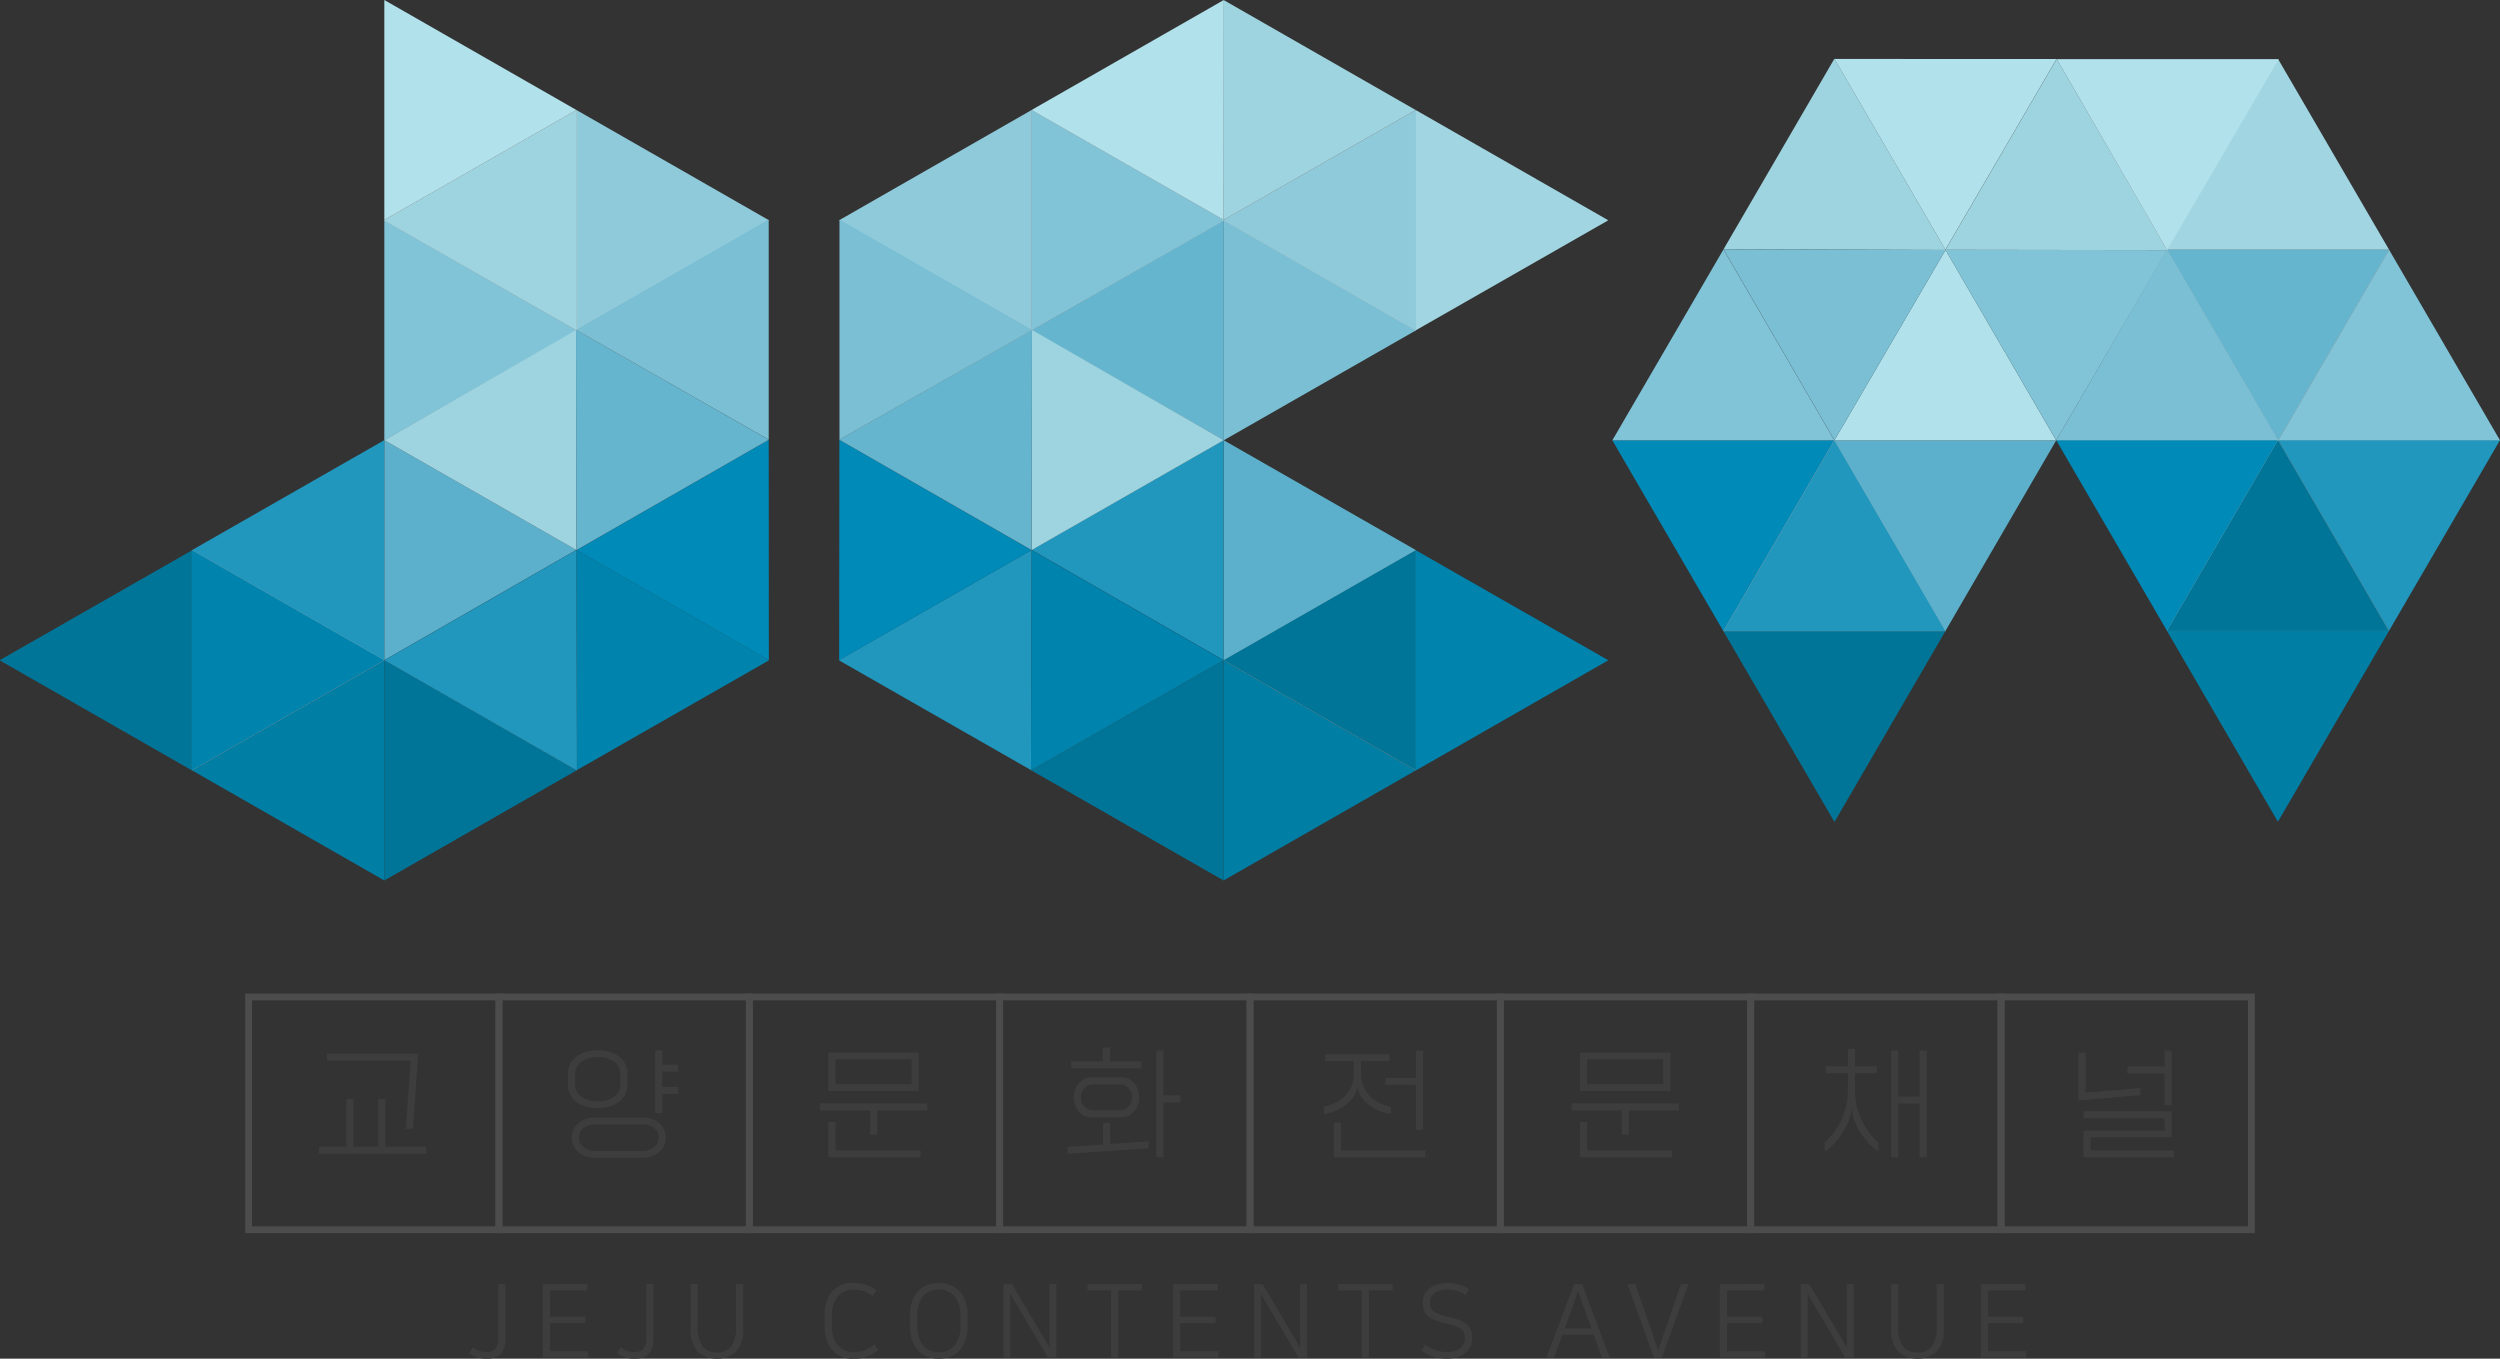 <svg xmlns="http://www.w3.org/2000/svg" xmlns:xlink="http://www.w3.org/1999/xlink" width="92" height="50" viewBox="0 0 92 50">
  <rect x="0" y="0" width="92" height="50" fill="#333333" stroke="none"/>
  <defs>
    <clipPath id="clip-path">
      <rect id="사각형_126" data-name="사각형 126" width="92" height="50" fill="none"/>
    </clipPath>
    <clipPath id="clip-path-3">
      <rect id="사각형_67" data-name="사각형 67" width="0.007" height="0.008" fill="none"/>
    </clipPath>
    <clipPath id="clip-path-4">
      <rect id="사각형_68" data-name="사각형 68" width="0.001" height="0.001" fill="none"/>
    </clipPath>
    <clipPath id="clip-path-5">
      <rect id="사각형_69" data-name="사각형 69" width="7.079" height="8.106" fill="none"/>
    </clipPath>
    <clipPath id="clip-path-11">
      <rect id="사각형_75" data-name="사각형 75" width="0.003" height="0.004" fill="none"/>
    </clipPath>
    <clipPath id="clip-path-21">
      <rect id="사각형_85" data-name="사각형 85" width="0.008" height="0.007" fill="none"/>
    </clipPath>
    <clipPath id="clip-path-23">
      <rect id="사각형_87" data-name="사각형 87" width="8.172" height="7.021" fill="none"/>
    </clipPath>
    <clipPath id="clip-path-31">
      <rect id="사각형_95" data-name="사각형 95" width="8.172" height="7.022" fill="none"/>
    </clipPath>
    <clipPath id="clip-path-33">
      <rect id="사각형_97" data-name="사각형 97" width="0.003" height="0.003" fill="none"/>
    </clipPath>
  </defs>
  <g id="그룹_148" data-name="그룹 148" transform="translate(0.12 0.848)">
    <g id="그룹_147" data-name="그룹 147" transform="translate(-0.12 -0.848)" clip-path="url(#clip-path)">
      <path id="패스_1" data-name="패스 1" d="M160.62,57.17h0v0Z" transform="translate(-114.741 -40.972)" fill="#007495"/>
      <path id="패스_2" data-name="패스 2" d="M157.633,57.17h0v0Z" transform="translate(-112.607 -40.972)" fill="#007495"/>
      <path id="패스_3" data-name="패스 3" d="M157.638,93.887V85.794l7.072,4.044Z" transform="translate(-112.611 -61.486)" fill="#007ea4"/>
      <path id="패스_4" data-name="패스 4" d="M189.485,75.5v.018l-7.064,4.045v-8.1Z" transform="translate(-130.315 -51.211)" fill="#0083ad"/>
      <path id="패스_5" data-name="패스 5" d="M157.64,57.172l7.077,4.047-7.078,4.054v-8.1Z" transform="translate(-112.611 -40.974)" fill="#5cb0cc"/>
      <g id="그룹_19" data-name="그룹 19">
        <g id="그룹_18" data-name="그룹 18" clip-path="url(#clip-path)">
          <g id="그룹_11" data-name="그룹 11" transform="translate(52.1 28.348)" opacity="0.7">
            <g id="그룹_10" data-name="그룹 10">
              <g id="그룹_9" data-name="그룹 9" clip-path="url(#clip-path-3)">
                <path id="패스_6" data-name="패스 6" d="M182.4,100.06h0l-.006,0,.007,0Z" transform="translate(-182.397 -100.052)" fill="#fff"/>
              </g>
            </g>
          </g>
          <g id="그룹_14" data-name="그룹 14" transform="translate(52.106 20.245)" opacity="0.7">
            <g id="그룹_13" data-name="그룹 13">
              <g id="그룹_12" data-name="그룹 12" clip-path="url(#clip-path-4)">
                <path id="패스_7" data-name="패스 7" d="M182.419,71.454h0Z" transform="translate(-182.419 -71.454)" fill="#fff"/>
              </g>
            </g>
          </g>
          <g id="그룹_17" data-name="그룹 17" transform="translate(45.028 20.245)" opacity="0.7">
            <g id="그룹_16" data-name="그룹 16">
              <g id="그룹_15" data-name="그룹 15" clip-path="url(#clip-path-5)">
                <path id="패스_8" data-name="패스 8" d="M164.718,71.456v8.1l-.007,0-7.072-4.044v-.009l7.078-4.054Z" transform="translate(-157.639 -71.455)" fill="#fff"/>
              </g>
            </g>
          </g>
        </g>
      </g>
      <path id="패스_9" data-name="패스 9" d="M164.718,71.456v8.1l-.007,0-7.072-4.044v-.009l7.078-4.054Z" transform="translate(-112.611 -51.21)" fill="#007597"/>
      <path id="패스_10" data-name="패스 10" d="M157.639,0V8.094L164.71,4.05Z" transform="translate(-112.611 0)" fill="#9ed4e0"/>
      <path id="패스_11" data-name="패스 11" d="M189.485,18.37v-.018l-7.064-4.045v8.1Z" transform="translate(-130.315 -10.254)" fill="#a0d5e1"/>
      <path id="패스_12" data-name="패스 12" d="M157.64,36.7l7.077-4.047L157.638,28.6v8.1Z" transform="translate(-112.611 -20.495)" fill="#7abfd4"/>
      <g id="그룹_30" data-name="그룹 30">
        <g id="그룹_29" data-name="그룹 29" clip-path="url(#clip-path)">
          <g id="그룹_22" data-name="그룹 22" transform="translate(52.1 4.046)" opacity="0.7">
            <g id="그룹_21" data-name="그룹 21">
              <g id="그룹_20" data-name="그룹 20" clip-path="url(#clip-path-3)">
                <path id="패스_13" data-name="패스 13" d="M182.4,14.282h0l-.006,0,.007,0Z" transform="translate(-182.397 -14.282)" fill="#fff"/>
              </g>
            </g>
          </g>
          <g id="그룹_25" data-name="그룹 25" transform="translate(52.106 12.156)" opacity="0.7">
            <g id="그룹_24" data-name="그룹 24">
              <g id="그룹_23" data-name="그룹 23" clip-path="url(#clip-path-4)">
                <path id="패스_14" data-name="패스 14" d="M182.419,42.9h0Z" transform="translate(-182.419 -42.904)" fill="#fff"/>
              </g>
            </g>
          </g>
          <g id="그룹_28" data-name="그룹 28" transform="translate(45.028 4.05)" opacity="0.7">
            <g id="그룹_27" data-name="그룹 27">
              <g id="그룹_26" data-name="그룹 26" clip-path="url(#clip-path-5)">
                <path id="패스_15" data-name="패스 15" d="M164.718,22.4V14.3l-.007,0-7.072,4.044v.009l7.078,4.054Z" transform="translate(-157.639 -14.294)" fill="#fff"/>
              </g>
            </g>
          </g>
        </g>
      </g>
      <path id="패스_16" data-name="패스 16" d="M164.718,22.4V14.3l-.007,0-7.072,4.044v.009l7.078,4.054Z" transform="translate(-112.611 -10.244)" fill="#8fcadb"/>
      <path id="패스_17" data-name="패스 17" d="M139.975,57.175V65.27l-7.063-4.056Z" transform="translate(-94.947 -40.976)" fill="#2197be"/>
      <path id="패스_18" data-name="패스 18" d="M108.127,75.479l7.079-4.048-.026,8.1L108.127,75.5Z" transform="translate(-77.241 -51.193)" fill="#2197be"/>
      <path id="패스_19" data-name="패스 19" d="M139.928,93.862l-7.082-4.056,7.082-4.049Z" transform="translate(-94.9 -61.46)" fill="#007597"/>
      <g id="그룹_38" data-name="그룹 38">
        <g id="그룹_37" data-name="그룹 37" clip-path="url(#clip-path)">
          <g id="그룹_33" data-name="그룹 33" transform="translate(45.028 24.294)" opacity="0.8">
            <g id="그룹_32" data-name="그룹 32">
              <g id="그룹_31" data-name="그룹 31" clip-path="url(#clip-path-11)">
                <path id="패스_20" data-name="패스 20" d="M157.641,85.747l0,0v0Z" transform="translate(-157.638 -85.745)" fill="#fff"/>
              </g>
            </g>
          </g>
          <g id="그룹_36" data-name="그룹 36" transform="translate(37.964 20.238)" opacity="0.8">
            <g id="그룹_35" data-name="그룹 35">
              <g id="그룹_34" data-name="그룹 34" clip-path="url(#clip-path-4)">
                <path id="패스_21" data-name="패스 21" d="M132.91,71.428h0Z" transform="translate(-132.91 -71.428)" fill="#fff"/>
              </g>
            </g>
          </g>
        </g>
      </g>
      <path id="패스_22" data-name="패스 22" d="M132.82,79.535l.007,0,7.082-4.048-7.082,4.049-.008,0,.026-8.1Z" transform="translate(-94.881 -51.193)" fill="#fff"/>
      <path id="패스_23" data-name="패스 23" d="M132.821,79.533l.025-8.1h0l7.063,4.056v0l-7.082,4.048Z" transform="translate(-94.882 -51.191)" fill="#0083ad"/>
      <path id="패스_24" data-name="패스 24" d="M157.663,57.172h0Z" transform="translate(-112.628 -40.972)" fill="#007495"/>
      <path id="패스_25" data-name="패스 25" d="M139.977,0,132.9,4.05l7.072,4.044Z" transform="translate(-94.942 0)" fill="#b1e2eb"/>
      <path id="패스_26" data-name="패스 26" d="M108.151,18.37v-.018l7.064-4.045v8.1Z" transform="translate(-77.259 -10.254)" fill="#8fcadb"/>
      <path id="패스_27" data-name="패스 27" d="M139.959,36.7l-7.077-4.047,7.078-4.054v8.1Z" transform="translate(-94.926 -20.495)" fill="#66b5ce"/>
      <g id="그룹_49" data-name="그룹 49">
        <g id="그룹_48" data-name="그룹 48" clip-path="url(#clip-path)">
          <g id="그룹_41" data-name="그룹 41" transform="translate(37.956 4.046)" opacity="0.7">
            <g id="그룹_40" data-name="그룹 40">
              <g id="그룹_39" data-name="그룹 39" clip-path="url(#clip-path-3)">
                <path id="패스_28" data-name="패스 28" d="M132.881,14.282h0l.006,0-.007,0Z" transform="translate(-132.881 -14.282)" fill="#fff"/>
              </g>
            </g>
          </g>
          <g id="그룹_44" data-name="그룹 44" transform="translate(37.956 12.156)" opacity="0.7">
            <g id="그룹_43" data-name="그룹 43">
              <g id="그룹_42" data-name="그룹 42" clip-path="url(#clip-path-4)">
                <path id="패스_29" data-name="패스 29" d="M132.881,42.9h0Z" transform="translate(-132.881 -42.904)" fill="#fff"/>
              </g>
            </g>
          </g>
          <g id="그룹_47" data-name="그룹 47" transform="translate(37.956 4.05)" opacity="0.7">
            <g id="그룹_46" data-name="그룹 46">
              <g id="그룹_45" data-name="그룹 45" clip-path="url(#clip-path-5)">
                <path id="패스_30" data-name="패스 30" d="M132.881,22.4V14.3l.007,0,7.072,4.044v.009L132.881,22.4Z" transform="translate(-132.881 -14.294)" fill="#fff"/>
              </g>
            </g>
          </g>
        </g>
      </g>
      <path id="패스_31" data-name="패스 31" d="M132.881,22.4V14.3l.007,0,7.072,4.044v.009L132.881,22.4Z" transform="translate(-94.925 -10.244)" fill="#81c3d7"/>
      <path id="패스_32" data-name="패스 32" d="M139.984,46.929l-7.069,4.044.013-8.1Z" transform="translate(-94.95 -30.73)" fill="#9ed4e0"/>
      <g id="그룹_57" data-name="그룹 57">
        <g id="그룹_56" data-name="그룹 56" clip-path="url(#clip-path)">
          <g id="그룹_52" data-name="그룹 52" transform="translate(37.963 20.244)" opacity="0.8">
            <g id="그룹_51" data-name="그룹 51">
              <g id="그룹_50" data-name="그룹 50" clip-path="url(#clip-path-11)">
                <path id="패스_33" data-name="패스 33" d="M132.907,71.452l0,0,0,0Z" transform="translate(-132.904 -71.449)" fill="#fff"/>
              </g>
            </g>
          </g>
          <g id="그룹_55" data-name="그룹 55" transform="translate(37.979 12.148)" opacity="0.8">
            <g id="그룹_54" data-name="그룹 54">
              <g id="그룹_53" data-name="그룹 53" clip-path="url(#clip-path-4)">
                <path id="패스_34" data-name="패스 34" d="M132.96,42.875h0Z" transform="translate(-132.96 -42.875)" fill="#fff"/>
              </g>
            </g>
          </g>
        </g>
      </g>
      <path id="패스_35" data-name="패스 35" d="M108.13,57.131,115.2,61.19l-7.078,4.049Z" transform="translate(-77.241 -40.944)" fill="#008ab8"/>
      <path id="패스_36" data-name="패스 36" d="M108.139,46.908l7.089-4.03h0l-.013,8.095,0,0-7.074-4.058Z" transform="translate(-77.251 -30.729)" fill="#66b5ce"/>
      <path id="패스_37" data-name="패스 37" d="M108.139,46.907l7.075-4.03h.014Z" transform="translate(-77.251 -30.728)" fill="#fff"/>
      <path id="패스_38" data-name="패스 38" d="M108.157,28.546l-.014.008,0,8.083,7.089-4.03h0Z" transform="translate(-77.25 -20.458)" fill="#7abfd4"/>
      <path id="패스_39" data-name="패스 39" d="M264.91,57.165h0Z" transform="translate(-189.241 -40.967)" fill="#007495"/>
      <path id="패스_40" data-name="패스 40" d="M293.518,57.168l4.077,7.015,4.083-7.015Z" transform="translate(-209.678 -40.971)" fill="#2197be"/>
      <path id="패스_41" data-name="패스 41" d="M283.254,88.957h.018l4.078-7.006h-8.168Z" transform="translate(-199.436 -58.732)" fill="#007ea4"/>
      <path id="패스_42" data-name="패스 42" d="M264.9,57.169l4.08,7.02,4.087-7.021H264.9Z" transform="translate(-189.232 -40.97)" fill="#008ab8"/>
      <g id="그룹_68" data-name="그룹 68">
        <g id="그룹_67" data-name="그룹 67" clip-path="url(#clip-path)">
          <g id="그룹_60" data-name="그룹 60" transform="translate(87.913 23.212)" opacity="0.7">
            <g id="그룹_59" data-name="그룹 59">
              <g id="그룹_58" data-name="그룹 58" clip-path="url(#clip-path-21)">
                <path id="패스_43" data-name="패스 43" d="M307.784,81.933h0l0-.006,0,.007Z" transform="translate(-307.777 -81.926)" fill="#fff"/>
              </g>
            </g>
          </g>
          <g id="그룹_63" data-name="그룹 63" transform="translate(79.744 23.218)" opacity="0.7">
            <g id="그룹_62" data-name="그룹 62">
              <g id="그룹_61" data-name="그룹 61" clip-path="url(#clip-path-4)">
                <path id="패스_44" data-name="패스 44" d="M279.179,81.949h0Z" transform="translate(-279.179 -81.948)" fill="#fff"/>
              </g>
            </g>
          </g>
          <g id="그룹_66" data-name="그룹 66" transform="translate(79.745 16.197)" opacity="0.7">
            <g id="그룹_65" data-name="그룹 65">
              <g id="그룹_64" data-name="그룹 64" clip-path="url(#clip-path-23)">
                <path id="패스_45" data-name="패스 45" d="M279.181,64.19h8.168l0-.007-4.077-7.015h-.009l-4.087,7.021Z" transform="translate(-279.18 -57.168)" fill="#fff"/>
              </g>
            </g>
          </g>
        </g>
      </g>
      <path id="패스_46" data-name="패스 46" d="M279.181,64.19h8.168l0-.007-4.077-7.015h-.009l-4.087,7.021Z" transform="translate(-199.436 -40.971)" fill="#007597"/>
      <path id="패스_47" data-name="패스 47" d="M264.91,57.192h0Z" transform="translate(-189.241 -40.988)" fill="#007495"/>
      <path id="패스_48" data-name="패스 48" d="M207.724,57.193h8.16l-4.077,7.015Z" transform="translate(-148.39 -40.988)" fill="#008ab8"/>
      <path id="패스_49" data-name="패스 49" d="M226.128,88.982h-.018l-4.078-7.006H230.2Z" transform="translate(-158.611 -58.749)" fill="#007597"/>
      <path id="패스_50" data-name="패스 50" d="M244.489,57.194l-4.08,7.02-4.087-7.021h8.166Z" transform="translate(-168.82 -40.988)" fill="#5cb0cc"/>
      <g id="그룹_79" data-name="그룹 79">
        <g id="그룹_78" data-name="그룹 78" clip-path="url(#clip-path)">
          <g id="그룹_71" data-name="그룹 71" transform="translate(63.414 23.219)" opacity="0.7">
            <g id="그룹_70" data-name="그룹 70">
              <g id="그룹_69" data-name="그룹 69" clip-path="url(#clip-path-21)">
                <path id="패스_51" data-name="패스 51" d="M222.007,81.958h0l0-.006,0,.007Z" transform="translate(-222.006 -81.951)" fill="#fff"/>
              </g>
            </g>
          </g>
          <g id="그룹_74" data-name="그룹 74" transform="translate(71.589 23.225)" opacity="0.7">
            <g id="그룹_73" data-name="그룹 73">
              <g id="그룹_72" data-name="그룹 72" clip-path="url(#clip-path-4)">
                <path id="패스_52" data-name="패스 52" d="M250.63,81.974h0Z" transform="translate(-250.629 -81.973)" fill="#fff"/>
              </g>
            </g>
          </g>
          <g id="그룹_77" data-name="그룹 77" transform="translate(63.417 16.204)" opacity="0.7">
            <g id="그룹_76" data-name="그룹 76">
              <g id="그룹_75" data-name="그룹 75" clip-path="url(#clip-path-23)">
                <path id="패스_53" data-name="패스 53" d="M230.191,64.214h-8.168l0-.007,4.077-7.015h.009l4.087,7.021Z" transform="translate(-222.019 -57.193)" fill="#fff"/>
              </g>
            </g>
          </g>
        </g>
      </g>
      <path id="패스_54" data-name="패스 54" d="M230.191,64.214h-8.168l0-.007,4.077-7.015h.009l4.087,7.021Z" transform="translate(-158.602 -40.989)" fill="#2197be"/>
      <path id="패스_55" data-name="패스 55" d="M293.518,39.449h8.16l-4.083-7.015Z" transform="translate(-209.678 -23.245)" fill="#81c3d7"/>
      <path id="패스_56" data-name="패스 56" d="M283.254,7.681h.018l4.078,7.006h-8.168Z" transform="translate(-199.436 -5.505)" fill="#a0d5e1"/>
      <path id="패스_57" data-name="패스 57" d="M264.9,39.432l4.08-7.019,4.087,7.021H264.9Z" transform="translate(-189.232 -23.229)" fill="#7abfd4"/>
      <g id="그룹_90" data-name="그룹 90">
        <g id="그룹_89" data-name="그룹 89" clip-path="url(#clip-path)">
          <g id="그룹_82" data-name="그룹 82" transform="translate(87.913 9.183)" opacity="0.7">
            <g id="그룹_81" data-name="그룹 81">
              <g id="그룹_80" data-name="그룹 80" clip-path="url(#clip-path-21)">
                <path id="패스_58" data-name="패스 58" d="M307.784,32.41h0l0,.006,0-.007Z" transform="translate(-307.777 -32.41)" fill="#fff"/>
              </g>
            </g>
          </g>
          <g id="그룹_85" data-name="그룹 85" transform="translate(79.744 9.183)" opacity="0.7">
            <g id="그룹_84" data-name="그룹 84">
              <g id="그룹_83" data-name="그룹 83" clip-path="url(#clip-path-4)">
                <path id="패스_59" data-name="패스 59" d="M279.179,32.41h0Z" transform="translate(-279.179 -32.41)" fill="#fff"/>
              </g>
            </g>
          </g>
          <g id="그룹_88" data-name="그룹 88" transform="translate(79.745 9.183)" opacity="0.7">
            <g id="그룹_87" data-name="그룹 87">
              <g id="그룹_86" data-name="그룹 86" clip-path="url(#clip-path-31)">
                <path id="패스_60" data-name="패스 60" d="M279.181,32.41h8.168l0,.007-4.077,7.015h-.009l-4.087-7.021Z" transform="translate(-279.18 -32.41)" fill="#fff"/>
              </g>
            </g>
          </g>
        </g>
      </g>
      <path id="패스_61" data-name="패스 61" d="M279.181,32.41h8.168l0,.007-4.077,7.015h-.009l-4.087-7.021Z" transform="translate(-199.436 -23.227)" fill="#66b5ce"/>
      <path id="패스_62" data-name="패스 62" d="M244.5,39.472h-8.16l4.089-7.006Z" transform="translate(-168.833 -23.268)" fill="#b1e2eb"/>
      <path id="패스_63" data-name="패스 63" d="M226.142,7.681l4.081,7.022-8.169-.026,4.072-7Z" transform="translate(-158.627 -5.505)" fill="#9ed4e0"/>
      <path id="패스_64" data-name="패스 64" d="M207.724,39.425l4.089-7.024,4.081,7.024Z" transform="translate(-148.39 -23.221)" fill="#81c3d7"/>
      <g id="그룹_98" data-name="그룹 98">
        <g id="그룹_97" data-name="그룹 97" clip-path="url(#clip-path)">
          <g id="그룹_93" data-name="그룹 93" transform="translate(67.504 16.204)" opacity="0.8">
            <g id="그룹_92" data-name="그룹 92">
              <g id="그룹_91" data-name="그룹 91" clip-path="url(#clip-path-33)">
                <path id="패스_65" data-name="패스 65" d="M236.33,57.2l0,0h0Z" transform="translate(-236.328 -57.193)" fill="#fff"/>
              </g>
            </g>
          </g>
          <g id="그룹_96" data-name="그룹 96" transform="translate(71.597 9.198)" opacity="0.8">
            <g id="그룹_95" data-name="그룹 95">
              <g id="그룹_94" data-name="그룹 94" clip-path="url(#clip-path-4)">
                <path id="패스_66" data-name="패스 66" d="M250.655,32.464h0Z" transform="translate(-250.654 -32.464)" fill="#fff"/>
              </g>
            </g>
          </g>
        </g>
      </g>
      <path id="패스_67" data-name="패스 67" d="M222.042,32.374l0,.007,4.082,7.025-4.082-7.024,0-.008,8.169.026Z" transform="translate(-158.615 -23.201)" fill="#fff"/>
      <path id="패스_68" data-name="패스 68" d="M222.043,32.376l8.17.025h0l-4.089,7.006h0l-4.081-7.025Z" transform="translate(-158.616 -23.203)" fill="#7abfd4"/>
      <path id="패스_69" data-name="패스 69" d="M254.713,39.456l-4.077-7.012,8.161.013Z" transform="translate(-179.045 -23.252)" fill="#81c3d7"/>
      <g id="그룹_106" data-name="그룹 106">
        <g id="그룹_105" data-name="그룹 105" clip-path="url(#clip-path)">
          <g id="그룹_101" data-name="그룹 101" transform="translate(71.588 9.189)" opacity="0.8">
            <g id="그룹_100" data-name="그룹 100">
              <g id="그룹_99" data-name="그룹 99" clip-path="url(#clip-path-33)">
                <path id="패스_70" data-name="패스 70" d="M250.624,32.436l0,0,0,0Z" transform="translate(-250.624 -32.433)" fill="#fff"/>
              </g>
            </g>
          </g>
          <g id="그룹_104" data-name="그룹 104" transform="translate(79.752 9.205)" opacity="0.8">
            <g id="그룹_103" data-name="그룹 103">
              <g id="그룹_102" data-name="그룹 102" clip-path="url(#clip-path-4)">
                <path id="패스_71" data-name="패스 71" d="M279.208,32.49h0Z" transform="translate(-279.207 -32.489)" fill="#fff"/>
              </g>
            </g>
          </g>
        </g>
      </g>
      <path id="패스_72" data-name="패스 72" d="M244.513,7.659l-4.091,7.017-4.082-7.02Z" transform="translate(-168.832 -5.487)" fill="#b1e2eb"/>
      <path id="패스_73" data-name="패스 73" d="M254.73,7.669l4.063,7.032h0l-8.161-.013,0,0,4.091-7.017Z" transform="translate(-179.04 -5.496)" fill="#9ed4e0"/>
      <path id="패스_74" data-name="패스 74" d="M264.983,7.669l4.063,7.018V14.7Z" transform="translate(-189.294 -5.496)" fill="#fff"/>
      <path id="패스_75" data-name="패스 75" d="M273.132,7.672l-8.148,0,4.063,7.032h0l4.093-7.015Z" transform="translate(-189.294 -5.496)" fill="#b1e2eb"/>
      <path id="패스_76" data-name="패스 76" d="M49.507,57.17h0v0Z" transform="translate(-35.366 -40.972)" fill="#007495"/>
      <path id="패스_77" data-name="패스 77" d="M31.826,93.887V85.794l-7.072,4.044Z" transform="translate(-17.683 -61.486)" fill="#007ea4"/>
      <path id="패스_78" data-name="패스 78" d="M0,75.5v.018l7.064,4.045v-8.1Z" transform="translate(0 -51.211)" fill="#007597"/>
      <path id="패스_79" data-name="패스 79" d="M31.808,57.172l-7.077,4.047,7.078,4.054v-8.1Z" transform="translate(-17.667 -40.974)" fill="#2197be"/>
      <g id="그룹_117" data-name="그룹 117">
        <g id="그룹_116" data-name="그룹 116" clip-path="url(#clip-path)">
          <g id="그룹_109" data-name="그룹 109" transform="translate(7.064 28.348)" opacity="0.7">
            <g id="그룹_108" data-name="그룹 108">
              <g id="그룹_107" data-name="그룹 107" clip-path="url(#clip-path-3)">
                <path id="패스_80" data-name="패스 80" d="M24.729,100.06h0l.006,0-.007,0Z" transform="translate(-24.729 -100.052)" fill="#fff"/>
              </g>
            </g>
          </g>
          <g id="그룹_112" data-name="그룹 112" transform="translate(7.064 20.245)" opacity="0.7">
            <g id="그룹_111" data-name="그룹 111">
              <g id="그룹_110" data-name="그룹 110" clip-path="url(#clip-path-4)">
                <path id="패스_81" data-name="패스 81" d="M24.729,71.454h0Z" transform="translate(-24.729 -71.454)" fill="#fff"/>
              </g>
            </g>
          </g>
          <g id="그룹_115" data-name="그룹 115" transform="translate(7.064 20.245)" opacity="0.7">
            <g id="그룹_114" data-name="그룹 114">
              <g id="그룹_113" data-name="그룹 113" clip-path="url(#clip-path-5)">
                <path id="패스_82" data-name="패스 82" d="M24.729,71.456v8.1l.007,0,7.072-4.044v-.009L24.73,71.455Z" transform="translate(-24.729 -71.455)" fill="#fff"/>
              </g>
            </g>
          </g>
        </g>
      </g>
      <path id="패스_83" data-name="패스 83" d="M24.729,71.456v8.1l.007,0,7.072-4.044v-.009L24.73,71.455Z" transform="translate(-17.666 -51.21)" fill="#0083ad"/>
      <path id="패스_84" data-name="패스 84" d="M49.512,0V8.094L56.584,4.05Z" transform="translate(-35.369 0)" fill="#b1e2eb"/>
      <path id="패스_85" data-name="패스 85" d="M81.358,18.37v-.018l-7.064-4.045v8.1Z" transform="translate(-53.073 -10.254)" fill="#8fcadb"/>
      <path id="패스_86" data-name="패스 86" d="M49.513,36.7l7.077-4.047L49.512,28.6v8.1Z" transform="translate(-35.369 -20.495)" fill="#81c3d7"/>
      <g id="그룹_128" data-name="그룹 128">
        <g id="그룹_127" data-name="그룹 127" clip-path="url(#clip-path)">
          <g id="그룹_120" data-name="그룹 120" transform="translate(21.214 4.046)" opacity="0.7">
            <g id="그룹_119" data-name="그룹 119">
              <g id="그룹_118" data-name="그룹 118" clip-path="url(#clip-path-3)">
                <path id="패스_87" data-name="패스 87" d="M74.277,14.282h0l-.006,0,.007,0Z" transform="translate(-74.27 -14.282)" fill="#fff"/>
              </g>
            </g>
          </g>
          <g id="그룹_123" data-name="그룹 123" transform="translate(21.221 12.156)" opacity="0.7">
            <g id="그룹_122" data-name="그룹 122">
              <g id="그룹_121" data-name="그룹 121" clip-path="url(#clip-path-4)">
                <path id="패스_88" data-name="패스 88" d="M74.293,42.9h0Z" transform="translate(-74.292 -42.904)" fill="#fff"/>
              </g>
            </g>
          </g>
          <g id="그룹_126" data-name="그룹 126" transform="translate(14.142 4.05)" opacity="0.7">
            <g id="그룹_125" data-name="그룹 125">
              <g id="그룹_124" data-name="그룹 124" clip-path="url(#clip-path-5)">
                <path id="패스_89" data-name="패스 89" d="M56.591,22.4V14.3l-.007,0-7.072,4.044v.009L56.59,22.4Z" transform="translate(-49.512 -14.294)" fill="#fff"/>
              </g>
            </g>
          </g>
        </g>
      </g>
      <path id="패스_90" data-name="패스 90" d="M56.591,22.4V14.3l-.007,0-7.072,4.044v.009L56.59,22.4Z" transform="translate(-35.37 -10.244)" fill="#9ed4e0"/>
      <path id="패스_91" data-name="패스 91" d="M49.512,57.175V65.27l7.063-4.056Z" transform="translate(-35.369 -40.976)" fill="#5cb0cc"/>
      <path id="패스_92" data-name="패스 92" d="M81.32,75.479l-7.079-4.048.026,8.1L81.32,75.5Z" transform="translate(-53.035 -51.193)" fill="#0083ad"/>
      <path id="패스_93" data-name="패스 93" d="M49.512,93.862l7.082-4.056-7.082-4.049Z" transform="translate(-35.369 -61.46)" fill="#007597"/>
      <g id="그룹_136" data-name="그룹 136">
        <g id="그룹_135" data-name="그룹 135" clip-path="url(#clip-path)">
          <g id="그룹_131" data-name="그룹 131" transform="translate(14.139 24.294)" opacity="0.8">
            <g id="그룹_130" data-name="그룹 130">
              <g id="그룹_129" data-name="그룹 129" clip-path="url(#clip-path-11)">
                <path id="패스_94" data-name="패스 94" d="M49.5,85.747l0,0v0Z" transform="translate(-49.501 -85.745)" fill="#fff"/>
              </g>
            </g>
          </g>
          <g id="그룹_134" data-name="그룹 134" transform="translate(21.205 20.238)" opacity="0.8">
            <g id="그룹_133" data-name="그룹 133">
              <g id="그룹_132" data-name="그룹 132" clip-path="url(#clip-path-4)">
                <path id="패스_95" data-name="패스 95" d="M74.238,71.428h0Z" transform="translate(-74.237 -71.428)" fill="#fff"/>
              </g>
            </g>
          </g>
        </g>
      </g>
      <path id="패스_96" data-name="패스 96" d="M56.6,79.535l-.007,0L49.512,75.49l7.082,4.049.008,0-.026-8.1Z" transform="translate(-35.369 -51.193)" fill="#fff"/>
      <path id="패스_97" data-name="패스 97" d="M56.6,79.533l-.025-8.1h0l-7.063,4.056v0l7.082,4.048Z" transform="translate(-35.369 -51.191)" fill="#2197be"/>
      <path id="패스_98" data-name="패스 98" d="M49.512,46.929l7.069,4.044-.013-8.1Z" transform="translate(-35.369 -30.73)" fill="#9ed4e0"/>
      <g id="그룹_144" data-name="그룹 144">
        <g id="그룹_143" data-name="그룹 143" clip-path="url(#clip-path)">
          <g id="그룹_139" data-name="그룹 139" transform="translate(21.212 20.244)" opacity="0.8">
            <g id="그룹_138" data-name="그룹 138">
              <g id="그룹_137" data-name="그룹 137" clip-path="url(#clip-path-11)">
                <path id="패스_99" data-name="패스 99" d="M74.26,71.452l0,0,0,0Z" transform="translate(-74.26 -71.449)" fill="#fff"/>
              </g>
            </g>
          </g>
          <g id="그룹_142" data-name="그룹 142" transform="translate(21.198 12.148)" opacity="0.8">
            <g id="그룹_141" data-name="그룹 141">
              <g id="그룹_140" data-name="그룹 140" clip-path="url(#clip-path-4)">
                <path id="패스_100" data-name="패스 100" d="M74.213,42.875h0Z" transform="translate(-74.213 -42.875)" fill="#fff"/>
              </g>
            </g>
          </g>
        </g>
      </g>
      <path id="패스_101" data-name="패스 101" d="M81.305,36.637l0-8.083-.014-.008-7.072,4.06h.014Z" transform="translate(-53.017 -20.459)" fill="#7abfd4"/>
      <path id="패스_102" data-name="패스 102" d="M81.345,57.131,74.271,61.19l7.078,4.049Z" transform="translate(-53.056 -40.944)" fill="#008ab8"/>
      <path id="패스_103" data-name="패스 103" d="M81.307,46.907l-7.075-4.03h-.014Z" transform="translate(-53.018 -30.728)" fill="#fff"/>
      <path id="패스_104" data-name="패스 104" d="M74.228,42.877h-.015l.013,8.095,0,0L81.3,46.915v-.009Z" transform="translate(-53.015 -30.728)" fill="#66b5ce"/>
      <g id="그룹_146" data-name="그룹 146">
        <g id="그룹_145" data-name="그룹 145" clip-path="url(#clip-path)">
          <path id="패스_105" data-name="패스 105" d="M61.53,166.787h.261v1.987a1.049,1.049,0,0,1-.056.371.592.592,0,0,1-.151.233.525.525,0,0,1-.22.12,1,1,0,0,1-.265.034,1.3,1.3,0,0,1-.338-.045.739.739,0,0,1-.3-.161l.129-.214a.738.738,0,0,0,.242.135.851.851,0,0,0,.253.037.416.416,0,0,0,.344-.128.655.655,0,0,0,.1-.409Z" transform="translate(-43.19 -119.531)" fill="#3d3d3d"/>
          <path id="패스_106" data-name="패스 106" d="M71.571,166.787v.233H70.2v.967h1.3v.233H70.2v1.038h1.4v.232H69.934v-2.7Z" transform="translate(-49.958 -119.531)" fill="#3d3d3d"/>
          <path id="패스_107" data-name="패스 107" d="M80.6,166.787h.261v1.987a1.049,1.049,0,0,1-.056.371.592.592,0,0,1-.151.233.525.525,0,0,1-.22.12,1,1,0,0,1-.265.034,1.3,1.3,0,0,1-.338-.045.739.739,0,0,1-.3-.161l.129-.214a.738.738,0,0,0,.242.135.851.851,0,0,0,.253.037.416.416,0,0,0,.344-.128.655.655,0,0,0,.1-.409Z" transform="translate(-56.812 -119.531)" fill="#3d3d3d"/>
          <path id="패스_108" data-name="패스 108" d="M89.93,169.3a.632.632,0,0,0,.531-.225,1.2,1.2,0,0,0,.176-.732v-1.555H90.9v1.65a1.161,1.161,0,0,1-.255.828,1.089,1.089,0,0,1-1.427,0,1.167,1.167,0,0,1-.253-.828v-1.65h.261v1.555a1.2,1.2,0,0,0,.176.732.632.632,0,0,0,.531.225" transform="translate(-63.551 -119.531)" fill="#3d3d3d"/>
          <path id="패스_109" data-name="패스 109" d="M107.3,166.641a1.534,1.534,0,0,1,.482.069,1.277,1.277,0,0,1,.38.2l-.136.206a1.2,1.2,0,0,0-.351-.18,1.34,1.34,0,0,0-.374-.049.77.77,0,0,0-.334.069.672.672,0,0,0-.244.2.881.881,0,0,0-.149.3,1.38,1.38,0,0,0-.051.388v.345a1.109,1.109,0,0,0,.213.746.747.747,0,0,0,.592.243,1.057,1.057,0,0,0,.436-.08,1.233,1.233,0,0,0,.312-.2l.155.206a1.276,1.276,0,0,1-.907.322.979.979,0,0,1-.8-.326,1.394,1.394,0,0,1-.27-.915v-.334a1.325,1.325,0,0,1,.274-.894.968.968,0,0,1,.773-.317" transform="translate(-75.907 -119.427)" fill="#3d3d3d"/>
          <path id="패스_110" data-name="패스 110" d="M118.3,166.655a1.133,1.133,0,0,1,.45.084.9.9,0,0,1,.332.241,1.076,1.076,0,0,1,.208.38,1.631,1.631,0,0,1,.072.5v.371a1.627,1.627,0,0,1-.072.5,1.073,1.073,0,0,1-.208.38.9.9,0,0,1-.332.241,1.244,1.244,0,0,1-.9,0,.9.9,0,0,1-.332-.241,1.073,1.073,0,0,1-.208-.38,1.627,1.627,0,0,1-.072-.5v-.371a1.668,1.668,0,0,1,.07-.5,1.063,1.063,0,0,1,.206-.38.9.9,0,0,1,.334-.241,1.147,1.147,0,0,1,.452-.084m0,2.549a.718.718,0,0,0,.58-.254,1.122,1.122,0,0,0,.214-.741v-.327a1.123,1.123,0,0,0-.214-.742.79.79,0,0,0-1.16,0,1.125,1.125,0,0,0-.213.742v.327a1.124,1.124,0,0,0,.213.741.719.719,0,0,0,.58.254" transform="translate(-83.752 -119.437)" fill="#3d3d3d"/>
          <path id="패스_111" data-name="패스 111" d="M129.284,166.787h.314l1.251,2.115c.023.037.043.075.06.11l.068.141v-2.366h.253v2.7h-.313l-1.255-2.122-.061-.109c-.017-.033-.039-.077-.064-.135v2.366h-.253Z" transform="translate(-92.355 -119.531)" fill="#3d3d3d"/>
          <path id="패스_112" data-name="패스 112" d="M142.111,166.787v.233h-.873v2.471h-.261v-2.471h-.869v-.233Z" transform="translate(-100.087 -119.531)" fill="#3d3d3d"/>
          <path id="패스_113" data-name="패스 113" d="M152.781,166.787v.233h-1.376v.967h1.3v.233h-1.3v1.038h1.4v.232h-1.663v-2.7Z" transform="translate(-107.972 -119.531)" fill="#3d3d3d"/>
          <path id="패스_114" data-name="패스 114" d="M161.572,166.787h.314l1.251,2.115c.023.037.043.075.06.11l.068.141v-2.366h.253v2.7h-.313l-1.255-2.122-.061-.109c-.017-.033-.039-.077-.064-.135v2.366h-.253Z" transform="translate(-115.421 -119.531)" fill="#3d3d3d"/>
          <path id="패스_115" data-name="패스 115" d="M174.4,166.787v.233h-.873v2.471h-.261v-2.471H172.4v-.233Z" transform="translate(-123.153 -119.531)" fill="#3d3d3d"/>
          <path id="패스_116" data-name="패스 116" d="M184.043,169.183a1,1,0,0,0,.285-.038.686.686,0,0,0,.216-.1.461.461,0,0,0,.134-.15.367.367,0,0,0,.045-.175v-.078a.446.446,0,0,0-.03-.169.333.333,0,0,0-.109-.137.821.821,0,0,0-.217-.112,2.852,2.852,0,0,0-.357-.1,2.227,2.227,0,0,1-.4-.122.917.917,0,0,1-.257-.157.5.5,0,0,1-.136-.195.686.686,0,0,1-.039-.234v-.086a.594.594,0,0,1,.066-.279.648.648,0,0,1,.185-.216.917.917,0,0,1,.284-.141,1.209,1.209,0,0,1,.357-.051,1.5,1.5,0,0,1,.472.066,1.306,1.306,0,0,1,.336.163l-.125.214a1.1,1.1,0,0,0-.3-.148,1.251,1.251,0,0,0-.382-.054.937.937,0,0,0-.238.03.635.635,0,0,0-.2.088.47.47,0,0,0-.136.141.345.345,0,0,0-.051.187v.075a.378.378,0,0,0,.032.158.336.336,0,0,0,.106.128.818.818,0,0,0,.2.1,2.132,2.132,0,0,0,.31.09,2.991,2.991,0,0,1,.438.129.936.936,0,0,1,.276.16.5.5,0,0,1,.144.2.742.742,0,0,1,.041.259v.086a.6.6,0,0,1-.064.274.691.691,0,0,1-.183.225.881.881,0,0,1-.295.154,1.287,1.287,0,0,1-.4.056,1.563,1.563,0,0,1-.508-.08,1.453,1.453,0,0,1-.418-.219l.136-.221a1.538,1.538,0,0,0,.4.212,1.181,1.181,0,0,0,.38.066" transform="translate(-130.82 -119.427)" fill="#3d3d3d"/>
          <path id="패스_117" data-name="패스 117" d="M201.567,169.489h-.283l-.3-.84h-1.153l-.31.84h-.272l1.013-2.7h.3Zm-1.656-1.072h.987l-.265-.729c-.017-.045-.034-.088-.049-.131l-.049-.14c-.018-.051-.037-.109-.057-.172l-.072-.226c-.025.087-.048.163-.068.226s-.039.121-.057.172l-.049.14c-.015.043-.031.086-.049.131Z" transform="translate(-142.334 -119.531)" fill="#3d3d3d"/>
          <path id="패스_118" data-name="패스 118" d="M209.673,166.787h.291l.839,2.434h0l.839-2.434h.276l-.975,2.7h-.3Z" transform="translate(-149.782 -119.531)" fill="#3d3d3d"/>
          <path id="패스_119" data-name="패스 119" d="M223.22,166.787v.233h-1.376v.967h1.3v.233h-1.3v1.038h1.4v.232h-1.663v-2.7Z" transform="translate(-158.291 -119.531)" fill="#3d3d3d"/>
          <path id="패스_120" data-name="패스 120" d="M232.01,166.787h.314l1.251,2.115c.023.037.043.075.06.11l.068.141v-2.366h.253v2.7h-.313l-1.255-2.122-.061-.109c-.017-.033-.039-.077-.064-.135v2.366h-.253Z" transform="translate(-165.739 -119.531)" fill="#3d3d3d"/>
          <path id="패스_121" data-name="패스 121" d="M244.6,169.3a.632.632,0,0,0,.531-.225,1.2,1.2,0,0,0,.176-.732v-1.555h.261v1.65a1.161,1.161,0,0,1-.255.828,1.089,1.089,0,0,1-1.427,0,1.167,1.167,0,0,1-.253-.828v-1.65h.261v1.555a1.2,1.2,0,0,0,.176.732.632.632,0,0,0,.531.225" transform="translate(-174.038 -119.531)" fill="#3d3d3d"/>
          <path id="패스_122" data-name="패스 122" d="M256.844,166.787v.233h-1.376v.967h1.3v.233h-1.3v1.038h1.4v.232h-1.663v-2.7Z" transform="translate(-182.311 -119.531)" fill="#3d3d3d"/>
          <rect id="사각형_117" data-name="사각형 117" width="9.213" height="8.565" transform="translate(9.149 36.689)" fill="none" stroke="#4c4c4c" stroke-miterlimit="10" stroke-width="0.25"/>
          <rect id="사각형_118" data-name="사각형 118" width="9.213" height="8.565" transform="translate(18.362 36.689)" fill="none" stroke="#4c4c4c" stroke-miterlimit="10" stroke-width="0.25"/>
          <rect id="사각형_119" data-name="사각형 119" width="9.213" height="8.565" transform="translate(27.575 36.689)" fill="none" stroke="#4c4c4c" stroke-miterlimit="10" stroke-width="0.25"/>
          <rect id="사각형_120" data-name="사각형 120" width="9.213" height="8.565" transform="translate(36.787 36.689)" fill="none" stroke="#4c4c4c" stroke-miterlimit="10" stroke-width="0.25"/>
          <rect id="사각형_121" data-name="사각형 121" width="9.213" height="8.565" transform="translate(46 36.689)" fill="none" stroke="#4c4c4c" stroke-miterlimit="10" stroke-width="0.25"/>
          <rect id="사각형_122" data-name="사각형 122" width="9.213" height="8.565" transform="translate(55.213 36.689)" fill="none" stroke="#4c4c4c" stroke-miterlimit="10" stroke-width="0.25"/>
          <rect id="사각형_123" data-name="사각형 123" width="9.213" height="8.565" transform="translate(64.426 36.689)" fill="none" stroke="#4c4c4c" stroke-miterlimit="10" stroke-width="0.25"/>
          <rect id="사각형_124" data-name="사각형 124" width="9.213" height="8.565" transform="translate(73.638 36.689)" fill="none" stroke="#4c4c4c" stroke-miterlimit="10" stroke-width="0.25"/>
          <path id="패스_123" data-name="패스 123" d="M45.036,140.533H41.091v-.256H42.1V138.52h.262v1.757h.912V138.52h.262v1.757h1.5Zm-.489-.918h-.262l.188-2.511H41.379v-.255h3.369Z" transform="translate(-29.354 -98.076)" fill="#3d3d3d"/>
          <path id="패스_124" data-name="패스 124" d="M73.709,138.453a.9.9,0,0,1-.395-.3.791.791,0,0,1-.146-.481V137.3a.789.789,0,0,1,.146-.48.9.9,0,0,1,.395-.3,1.565,1.565,0,0,1,1.109,0,.9.9,0,0,1,.395.3.789.789,0,0,1,.146.48v.368a.791.791,0,0,1-.146.481.9.9,0,0,1-.395.3,1.561,1.561,0,0,1-1.109,0m.45,1.924a.985.985,0,0,1-.43-.093.759.759,0,0,1-.308-.262.711.711,0,0,1,0-.77.759.759,0,0,1,.308-.262.981.981,0,0,1,.43-.093h1.758a.981.981,0,0,1,.43.093.759.759,0,0,1,.308.262.711.711,0,0,1,0,.77.759.759,0,0,1-.308.262.985.985,0,0,1-.43.093Zm.707-2.245a.549.549,0,0,0,.231-.474v-.338a.555.555,0,0,0-.231-.476.991.991,0,0,0-.6-.169,1.007,1.007,0,0,0-.6.169.553.553,0,0,0-.234.476v.338a.547.547,0,0,0,.234.474,1.015,1.015,0,0,0,.6.167,1,1,0,0,0,.6-.167m1.039,1.994a.671.671,0,0,0,.43-.137.429.429,0,0,0,.173-.353.423.423,0,0,0-.173-.35.68.68,0,0,0-.43-.134H74.172a.679.679,0,0,0-.43.134.424.424,0,0,0-.172.35.429.429,0,0,0,.172.353.671.671,0,0,0,.43.137Zm.737-1.389H76.38v-2.307h.262v.524h.585v.251h-.585v.567h.585v.255h-.585Z" transform="translate(-52.268 -97.769)" fill="#3d3d3d"/>
          <path id="패스_125" data-name="패스 125" d="M107.751,139.721h-.262v-.892h-1.846v-.255h3.945v.255h-1.837Zm1.527-1.606h-3.325V136.7h3.325Zm.065,2.437h-3.39v-1.294h.262V140.3h3.129Zm-3.129-2.688h2.8v-.918h-2.8Z" transform="translate(-75.467 -97.966)" fill="#3d3d3d"/>
          <path id="패스_126" data-name="패스 126" d="M140.523,139.775l-2.971.2v-.251l1.3-.091v-.792h.262v.77l1.414-.091Zm-.249-2.944h-2.592v-.251h1.165v-.511h.262v.511h1.165Zm-2.409.7a.705.705,0,0,1,.231-.266.542.542,0,0,1,.31-.1h1.152a.543.543,0,0,1,.31.1.705.705,0,0,1,.231.266.82.82,0,0,1,0,.736.706.706,0,0,1-.231.266.543.543,0,0,1-.31.1h-1.152a.542.542,0,0,1-.31-.1.706.706,0,0,1-.231-.266.818.818,0,0,1,0-.736m1.6.844a.423.423,0,0,0,.329-.143.5.5,0,0,0,0-.666.423.423,0,0,0-.329-.143h-.973a.417.417,0,0,0-.327.143.5.5,0,0,0,0,.666.418.418,0,0,0,.327.143Zm1.61,1.727h-.262v-3.926h.262v1.653h.628v.256h-.628Z" transform="translate(-98.262 -97.517)" fill="#3d3d3d"/>
          <path id="패스_127" data-name="패스 127" d="M170.569,138.517a1.556,1.556,0,0,0,.532-.2,1.222,1.222,0,0,0,.408-.409,1.133,1.133,0,0,0,.159-.608v-.463h-1.056v-.251h2.374v.251H171.93v.463a1.133,1.133,0,0,0,.159.608,1.223,1.223,0,0,0,.408.409,1.553,1.553,0,0,0,.532.2v.273a1.967,1.967,0,0,1-.807-.342,1.021,1.021,0,0,1-.423-.654,1.021,1.021,0,0,1-.423.654,1.968,1.968,0,0,1-.807.342Zm3.731,1.861h-3.365v-1.273h.262v1.021h3.1Zm-.345-2.671H172.83v-.251h1.126v-1h.262v2.913h-.262Z" transform="translate(-121.848 -97.791)" fill="#3d3d3d"/>
          <path id="패스_128" data-name="패스 128" d="M204.579,139.721h-.262v-.892h-1.846v-.255h3.945v.255h-1.837Zm1.527-1.606h-3.325V136.7h3.325Zm.065,2.437h-3.39v-1.294h.262V140.3h3.129Zm-3.129-2.688h2.8v-.918h-2.8Z" transform="translate(-144.637 -97.966)" fill="#3d3d3d"/>
          <path id="패스_129" data-name="패스 129" d="M235.067,139.664a2.213,2.213,0,0,0,.4-.443,2.641,2.641,0,0,0,.327-.658,2.447,2.447,0,0,0,.131-.8v-.641h-.812v-.255h.812v-.641h.262v.641h.8v.255h-.8v.641a2.439,2.439,0,0,0,.131.8,2.63,2.63,0,0,0,.327.658,2.222,2.222,0,0,0,.4.443V140a2,2,0,0,1-.419-.374,2.624,2.624,0,0,1-.364-.548,2.065,2.065,0,0,1-.2-.632,2.065,2.065,0,0,1-.2.632,2.624,2.624,0,0,1-.364.548,2,2,0,0,1-.419.374Zm2.714.55h-.262v-3.926h.262v1.692h.785v-1.692h.262v3.926h-.262v-1.978h-.785Z" transform="translate(-167.923 -97.627)" fill="#3d3d3d"/>
          <path id="패스_130" data-name="패스 130" d="M270.053,138.091l-2.274.195v-1.762h.262V138l2.012-.169Zm1.239,2.285h-3.329V139.4h2.985v-.459h-2.985v-.256h3.247v.957h-2.985v.485h3.067Zm-.083-1.913h-.262V137.29h-1.37v-.255h1.37v-.584h.262Z" transform="translate(-191.291 -97.79)" fill="#3d3d3d"/>
        </g>
      </g>
    </g>
  </g>
</svg>
